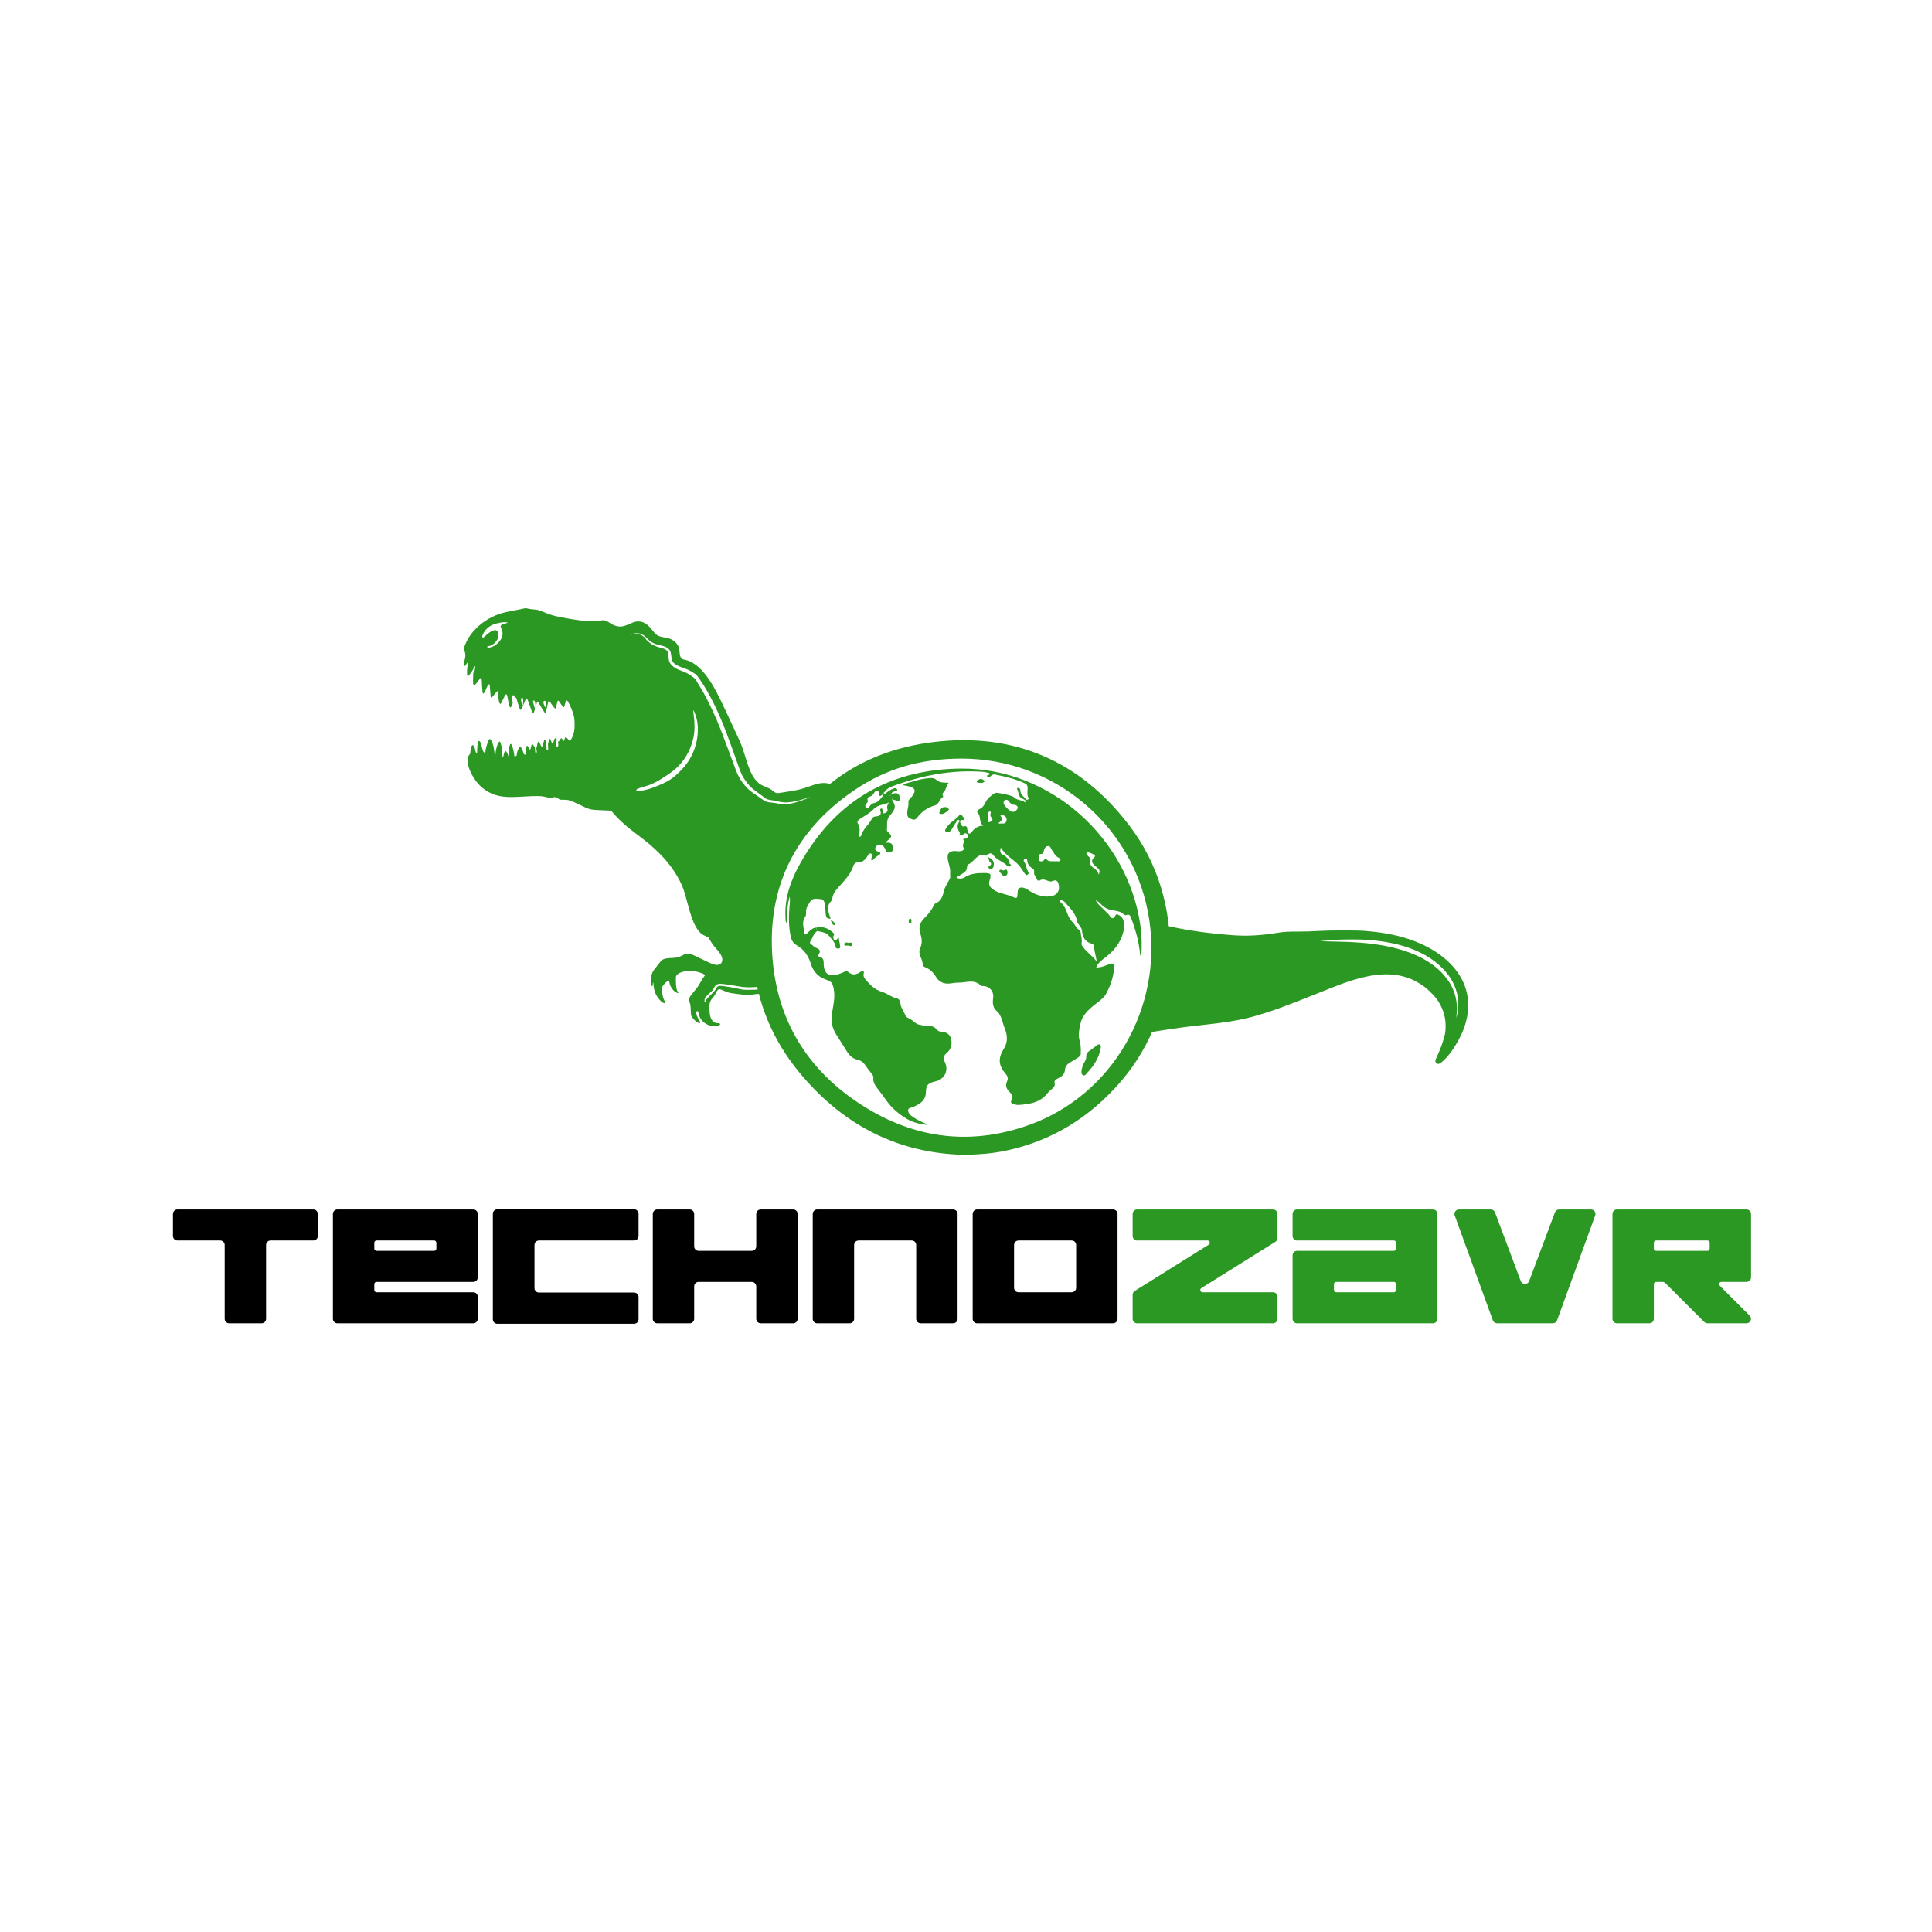 <?xml version="1.0" encoding="UTF-8"?> <svg xmlns="http://www.w3.org/2000/svg" width="1080" height="1080" viewBox="0 0 1080 1080" fill="none"><path d="M539.257 645.565C502.432 644.794 472.562 629.455 448.768 601.821C434.003 584.675 424.609 564.924 421.701 542.31C418.913 520.632 422.069 499.692 431.522 480.14C449.741 442.455 480.009 419.985 521.476 414.848C566.766 409.237 603.972 425.377 631.586 461.845C663.398 503.857 660.954 564.657 626.512 604.614C609.252 624.637 587.947 637.883 561.946 643.309C554.477 644.868 546.908 645.387 539.255 645.565H539.257ZM537.267 424.055C514.896 424.116 495.58 429.419 477.304 441.919C444.183 464.569 428.569 496.532 431.879 536.272C434.925 572.858 453.55 600.872 485.113 619.82C513.968 637.145 544.609 640.111 576.093 628.55C621.878 611.737 649.665 563.773 642.514 514.611C634.932 462.49 589.838 423.913 537.266 424.055H537.267Z" fill="#2C9824"></path><path d="M498.827 446.887C498.762 446.94 498.635 447.033 498.641 447.041C500.885 450.556 500.836 452.106 497.433 455.922C495.183 458.443 496.143 461.337 495.768 464.084C495.74 464.286 495.906 464.574 496.07 464.732C498.908 467.46 498.903 467.576 495.764 470.223C495.592 470.369 495.492 470.6 495.132 471.11C497.539 470.849 499.131 471.201 499.069 474.038C499.046 475.08 499.36 475.784 498.17 476.073C497.082 476.336 495.866 477.067 495.178 475.386C494.894 474.695 494.536 474.016 494.103 473.409C493.424 472.456 492.498 471.942 491.269 472.209C490.148 472.454 489.392 473.296 489.244 474.251C489.06 475.441 490.166 475.852 491.165 476.192C492.856 476.765 492.009 477.522 491.177 478.048C489.824 478.906 488.577 479.863 487.48 481.338C486.849 480.526 486.967 479.838 487.301 479.176C487.629 478.525 488.325 477.951 487.23 477.32C486.155 476.701 485.622 477.454 485.177 478.124C484.635 478.943 484.292 479.8 483.437 480.488C482.335 481.375 481.574 482.331 479.855 482.043C478.739 481.857 477.443 482.735 477.08 483.901C475.385 489.338 471.219 492.999 467.723 497.125C466.592 498.46 465.711 499.774 465.406 501.496C465.275 502.237 465.189 503.161 464.715 503.636C461.641 506.711 463.103 509.94 464.219 513.185C464.266 513.323 464.196 513.5 464.177 513.66C462.225 513.36 461.821 513.047 461.586 511.138C461.38 509.467 461.428 507.766 461.233 506.095C461.041 504.437 460.479 502.625 458.577 502.6C456.564 502.572 454.081 501.698 452.705 504.257C451.682 506.163 450.284 507.908 450.588 510.315C450.678 511.025 450.542 511.956 450.133 512.507C448.025 515.346 449.306 518.316 449.61 521.257C449.748 522.592 450.286 522.663 451.158 521.793C452.626 520.326 453.99 518.698 456.284 518.532C456.452 519.192 456.621 519.852 456.79 520.513C454.659 521.859 454.293 524.369 452.999 526.268C452.355 527.215 453.21 527.651 453.75 528.089C454.596 528.775 455.453 529.538 456.438 529.944C458.214 530.675 458.911 531.663 457.75 533.385C457.106 534.342 457.568 534.836 458.405 535.035C460.373 535.501 460.437 536.916 460.446 538.538C460.473 544.382 463.399 546.377 469.043 544.451C470.078 544.097 471.093 543.668 472.083 543.202C472.842 542.845 473.555 542.751 474.202 543.33C476.422 545.313 478.59 544.948 480.866 543.372C481.968 542.608 483.343 541.833 482.769 544.447C482.569 545.356 482.905 546.346 483.491 547.071C486.037 550.215 488.702 553.122 492.841 554.363C495.773 555.242 498.208 557.396 501.316 558.056C502.393 558.286 503.221 559.394 503.277 560.511C503.411 563.197 505.161 565.166 506.095 567.487C506.481 568.446 507.24 568.896 508.268 569.339C510.337 570.231 511.599 572.485 514.131 572.843C515.445 573.029 516.691 573.523 518.087 573.414C520.282 573.243 522.289 573.808 523.775 575.575C524.293 576.191 524.885 576.607 525.693 576.656C528.299 576.817 530.672 577.611 531.508 580.302C532.485 583.449 531.668 586.591 529.232 588.643C527.11 590.429 527.291 591.745 528.284 593.971C530.398 598.706 527.866 603.369 522.881 604.505C518.612 605.478 517.678 606.531 517.566 610.778C517.47 614.397 515.259 616.406 512.344 617.926C511.821 618.198 511.259 618.395 510.738 618.672C509.659 619.243 507.758 619.179 507.65 620.45C507.503 622.19 509.009 623.491 510.406 624.436C512.572 625.9 514.913 627.083 517.343 628.073C517.712 628.223 518.04 628.474 518.322 628.835C514.377 628.375 510.514 627.557 507.087 625.533C502.699 622.943 498.78 619.756 495.776 615.553C494.058 613.151 492.307 610.769 490.484 608.446C489.095 606.674 487.947 604.873 488.212 602.483C488.311 601.587 487.817 600.905 487.269 600.22C486.06 598.704 484.853 597.176 483.781 595.561C482.696 593.925 481.299 592.831 479.39 592.39C476.664 591.762 474.813 590.085 473.396 587.714C471.494 584.527 469.423 581.441 467.445 578.3C465.062 574.518 464.37 570.622 465.141 566.038C465.865 561.733 466.944 557.34 466.05 552.801C465.322 549.11 464.656 548.632 461.222 547.412C457.364 546.042 454.565 542.956 453.358 539.028C451.946 534.436 449.58 530.792 445.38 528.418C443.475 527.342 442.492 525.687 442.034 523.596C440.793 517.921 440.841 512.203 441.364 506.462C441.518 504.782 441.732 503.104 441.449 501.145C439.933 506.176 439.995 511.108 440.013 516.208C438.878 515.223 439.169 514.06 439.107 513.029C438.44 501.979 442.114 491.923 447.336 482.627C467.062 447.515 497.79 429.808 537.595 429.644C587.088 429.442 630.533 468.35 637.481 517.329C638.293 523.05 638.385 528.817 637.966 535.311C637.079 533.578 637.224 532.386 637.079 531.265C636.29 525.119 634.6 519.21 632.407 513.434C631.934 512.189 631.553 510.748 629.597 511.532C629.229 511.68 628.508 511.459 628.198 511.155C626.569 509.559 624.479 509.234 622.391 508.963C619.593 508.6 617.281 507.422 615.366 505.341C614.55 504.454 613.526 503.759 612.454 503.127C613.892 506.15 616.797 507.855 618.815 510.34C619.071 510.656 619.546 510.811 619.756 511.144C620.895 512.951 621.979 514.663 623.644 511.559C624.021 510.858 624.612 511.115 625.178 511.396C626.793 512.197 627.847 513.419 628.167 515.228C628.783 518.7 627.943 521.904 626.483 525.03C624.539 529.19 621.503 532.366 617.933 535.177C615.995 536.703 613.822 538.124 612.754 540.789C615.355 540.96 617.475 539.932 619.647 539.139C622.465 538.11 623.005 538.467 622.765 541.403C622.346 546.536 620.645 551.278 618.178 555.758C617.223 557.49 615.699 558.663 614.155 559.884C609.882 563.266 605.261 566.51 603.965 572.259C603.249 575.442 602.604 578.746 603.574 582.042C604.254 584.352 604.195 586.714 604.152 589.078C604.133 590.144 603.327 590.712 602.557 591.218C601.149 592.145 599.707 593.027 598.252 593.881C596.561 594.874 595.417 596.128 595.279 598.248C595.123 600.643 593.384 601.885 591.392 602.828C590.214 603.385 589.149 603.941 589.576 605.637C589.838 606.68 589.278 607.589 588.471 608.317C587.469 609.223 586.353 610.05 585.54 611.106C581.4 616.48 575.413 617.233 569.317 617.679C568.348 617.75 567.329 617.363 566.357 617.105C565.402 616.85 564.816 616.192 565.345 615.223C566.462 613.172 565.571 611.605 564.191 610.24C562.428 608.495 561.929 606.667 563.003 604.333C563.628 602.971 563.367 601.695 562.252 600.406C558.28 595.816 557.72 591.807 561.015 586.518C563.598 582.374 563.184 578.583 561.483 574.454C560.689 572.527 560.419 570.412 559.482 568.499C558.957 567.428 558.515 566.292 557.588 565.567C554.96 563.51 554.737 560.816 555.18 557.809C555.696 554.312 553.313 551.452 549.796 551.174C549.298 551.134 548.586 551.303 548.336 551.036C544.607 547.064 539.996 549.421 535.771 549.293C532.637 549.198 529.487 550.742 526.355 549.04C525.13 548.373 524.104 547.62 523.407 546.387C521.907 543.74 519.822 541.722 516.944 540.583C516.493 540.404 515.736 539.98 515.766 539.758C516.243 536.339 512.652 533.535 514.425 529.877C515.658 527.334 515.351 524.572 514.477 521.955C513.356 518.601 514.222 515.736 516.59 513.371C518.702 511.261 520.592 509.052 521.882 506.344C522.129 505.826 522.507 505.184 522.983 504.993C526.216 503.694 526.937 500.961 527.703 497.923C528.304 495.536 529.856 493.389 530.998 491.142C531.444 490.265 531.026 489.213 531.116 488.613C531.652 485.057 529.539 481.957 529.746 478.612C529.879 476.449 531.739 475.665 533.824 475.72C534.831 475.747 535.886 476.037 536.831 475.822C537.892 475.58 539.393 475.415 538.435 473.443C537.838 472.216 539.302 470.809 538.461 469.305C538.169 468.782 539.352 468.958 539.829 468.743C540.621 468.387 541.619 467.714 541.203 466.976C540.818 466.291 539.73 465.119 538.627 466.338C537.923 467.115 536.968 466.169 536.504 467.111C535.998 466.397 536.797 466.106 536.644 465.841C535.354 463.617 534.518 461.422 536.446 459.099C536.513 459.018 536.204 458.433 535.976 458.354C535.752 458.277 535.29 458.461 535.138 458.676C534.36 459.773 533.638 460.912 532.917 462.049C532.556 462.618 532.268 463.232 531.898 463.794C531.115 464.987 529.813 465.711 528.707 464.9C527.743 464.193 528.878 463.086 529.368 462.292C531.13 459.437 534.499 458.229 536.426 455.507C536.779 455.008 537.31 455.313 537.656 455.803C538.133 456.478 538.921 456.979 538.891 457.932C538.861 458.862 538.261 458.339 537.837 458.337C537 458.331 536.555 458.789 536.731 459.616C536.97 460.743 537.836 462.241 538.647 461.991C540.892 461.298 540.514 462.908 540.766 463.94C540.948 464.681 540.94 465.633 541.637 465.925C542.478 466.277 542.979 465.351 543.415 464.794C544.932 462.849 546.816 461.641 549.653 461.541C546.98 459.684 548.594 456.32 546.458 454.282C545.695 453.554 546.926 452.575 547.707 452.19C549.337 451.385 550.234 450.075 550.942 448.488C551.99 446.143 554.045 444.761 556.085 443.39C556.154 443.343 556.224 443.291 556.301 443.259C557.328 442.823 565.903 444.68 566.65 445.545C568.311 447.467 571.061 447.001 572.942 448.436C572.985 448.469 573.377 448.205 573.417 448.035C573.457 447.861 573.319 447.557 573.162 447.443C572.686 447.096 572.197 446.718 571.652 446.522C569.081 445.601 569.536 442.984 568.598 441.155C568.427 440.821 568.606 440.461 569.033 440.441C569.88 440.398 570.368 441.008 570.346 441.686C570.278 443.829 571.857 444.901 573.043 446.263C573.503 446.792 573.764 447.41 574.625 446.892C575.472 446.382 574.822 446 574.646 445.481C574.095 443.851 574.453 442.146 574.448 440.479C574.444 439.1 573.923 438.356 572.678 437.784C567.496 435.396 561.997 434.133 556.453 433.001C555.491 432.805 554.708 432.979 553.94 433.741C553.318 434.359 552.381 434.915 551.636 433.687C552.043 433.144 552.964 433.438 553.301 432.612C553.195 432.488 553.08 432.217 552.91 432.175C551.772 431.903 550.632 431.544 549.474 431.46C531.98 430.18 515.2 433.452 498.882 439.539C497.137 440.19 495.524 441.138 494.441 442.756C493.955 442.982 493.901 443.416 494.18 443.747C494.617 444.265 494.836 443.693 495.102 443.445C496.521 442.409 497.9 441.311 499.61 440.761C500.433 440.497 501.268 440.618 501.51 441.431C501.828 442.497 500.728 442.209 500.206 442.385C499.32 442.685 498.413 442.896 498.234 444.019C498.101 444.809 496.823 444.555 496.818 445.433C497.392 446.148 498.602 445.82 498.822 446.892L498.827 446.887ZM534.583 490.588C536.668 491.609 538.194 491.094 539.543 490.261C542.846 488.218 546.5 488.037 550.195 488.033C553.934 488.029 554.294 488.505 553.204 492.12C552.576 494.206 552.937 495.53 554.847 497.009C558.147 499.567 562.24 499.605 565.798 501.24C568.51 502.486 568.744 502.221 568.814 499.26C568.882 496.396 570.239 495.484 572.904 496.525C573.374 496.709 573.862 496.892 574.27 497.178C577.566 499.492 580.911 501.081 585.226 501.19C590.005 501.311 592.873 498.845 591.743 494.225C591.327 492.528 590.336 491.654 588.616 492.456C587.574 492.94 586.785 492.771 585.771 492.404C584.341 491.886 582.85 491.053 581.24 492.184C580.802 492.491 579.953 492.328 579.711 491.695C579.176 490.289 577.807 489.061 578.07 487.552C578.29 486.289 577.761 485.877 576.966 485.372C575.463 484.417 574.48 483.143 574.27 481.309C574.197 480.669 574.013 479.758 573.115 479.998C572.221 480.236 572.012 481.162 572.558 481.839C573.775 483.35 573.525 485.395 574.6 486.949C575.034 487.577 575.215 488.509 574.412 488.975C573.523 489.491 573.047 488.594 572.62 488.018C571.531 486.547 570.667 484.875 569.422 483.559C566.269 480.223 561.955 478.099 559.488 473.812C558.781 475.605 559.148 477.207 560.483 477.793C562.742 478.782 563.93 480.278 564.312 482.612C564.398 483.134 565.746 483.277 564.792 484.156C564.106 484.789 563.29 484.289 562.97 483.953C560.733 481.615 557.278 480.803 555.408 478.175C554.164 476.426 553.111 477.101 551.887 477.72C551.613 477.858 551.602 478.491 551.018 478.288C546.113 476.584 544.689 481.884 541.269 483.193C540.878 483.343 540.541 484.21 540.555 484.736C540.602 486.562 539.382 487.44 538.122 488.308C537.096 489.015 536.028 489.662 534.58 490.591L534.583 490.588ZM613.113 537.633C612.65 534.742 611.804 531.919 611.493 528.989C611.428 528.385 611.176 527.762 610.536 527.611C606.488 526.661 605.146 523.746 604.794 519.995C604.728 519.29 604.259 518.584 603.855 517.956C603.175 516.897 602.19 516.001 601.982 514.697C601.273 510.227 597.859 507.522 595.239 504.304C594.884 503.868 594.295 503.606 593.783 503.321C593.386 503.099 592.894 503.116 592.673 503.53C592.559 503.742 592.675 504.281 592.87 504.426C596.537 507.145 596.171 512.264 599.455 515.323C600.785 516.562 601.426 518.603 603.1 519.729C603.758 520.171 604.092 520.89 604.154 521.675C604.306 523.586 605.064 525.434 604.619 527.416C604.438 528.223 605.05 528.769 605.52 529.472C607.602 532.587 611.028 534.419 613.111 537.634L613.113 537.633ZM480.168 467.656C480.829 467.861 481.254 467.608 481.357 467.214C482.325 463.471 485.565 461.188 487.259 457.929C487.779 456.932 488.355 456.466 489.535 456.385C491.342 456.259 492.978 455.715 492.132 453.251C491.957 452.743 491.937 452.156 492.545 451.993C493.271 451.798 493.3 452.389 493.309 452.919C493.321 453.739 493.143 454.864 494.462 454.598C495.502 454.387 496.434 453.436 496.11 452.404C495.644 450.921 496.089 449.858 496.888 448.608C494.019 450.051 490.649 449.729 488.175 452.477C486.185 454.687 483.248 456.043 480.736 457.784C479.879 458.38 478.843 459.204 479.515 460.224C481.116 462.647 480.458 465.184 480.169 467.657L480.168 467.656ZM589.158 481.471C589.715 481.471 590.144 481.521 590.556 481.459C591.329 481.343 592.472 481.886 592.751 480.836C592.96 480.05 591.982 479.646 591.346 479.248C589.699 478.218 588.935 476.488 587.897 474.967C587.321 474.122 587.098 472.709 585.626 473.001C584.309 473.263 583.822 474.385 583.5 475.565C583.247 476.496 583.279 477.454 581.72 477.415C580.514 477.385 580.877 478.848 580.644 479.672C580.456 480.336 580.507 481.115 581.29 481.378C582.114 481.656 583.001 481.563 583.595 480.824C584.029 480.283 584.379 479.533 585.077 480.409C586.238 481.87 587.84 481.32 589.156 481.471H589.158ZM491.763 444.964C491.676 444.694 491.562 444.391 491.481 444.079C491.302 443.384 491.542 442.451 490.578 442.188C489.581 441.915 488.965 442.576 488.584 443.345C488.1 444.319 487.397 444.903 486.371 445.23C485.423 445.531 484.653 446.127 485.031 447.267C485.332 448.172 484.867 448.622 484.341 449.204C483.766 449.843 483.306 450.702 484.252 451.374C485.03 451.928 485.739 451.446 486.138 450.74C486.729 449.692 487.703 449.108 488.734 448.89C491.202 448.367 492.329 446.391 493.714 444.671C493.809 444.554 493.672 444.248 493.64 444.015C492.91 444.204 492.635 445.037 491.765 444.963L491.763 444.964ZM568.945 451.306C568.715 450.524 567.964 449.954 567.172 449.925C565.65 449.868 564.73 449.111 563.95 447.945C563.337 447.031 562.395 446.799 561.57 447.479C560.76 448.147 560.898 449.218 561.427 449.99C562.474 451.518 563.858 452.775 565.464 453.694C566.653 454.375 569.002 452.789 568.947 451.306H568.945ZM614.264 488.94C614.913 486.37 614.945 486.331 612.105 483.938C610.524 482.607 609.703 481.096 611.419 479.528C612.759 478.304 612.023 477.948 611.015 477.466C610.262 477.105 609.474 476.81 608.686 476.525C608.291 476.382 607.823 476.301 607.503 476.65C607.05 477.144 607.447 477.577 607.73 477.97C608.4 478.902 609.854 479.605 609.53 480.841C608.87 483.358 610.277 484.547 612.01 485.737C612.984 486.405 613.709 487.325 614.264 488.939V488.94ZM558.069 460.1C559.077 460.716 559.646 460.217 560.195 460.316C561.968 460.633 562.653 459.503 562.699 458.135C562.746 456.749 561.535 455.969 560.405 455.407C559.829 455.121 558.934 455.534 559.398 456.177C560.732 458.027 559.775 459.08 558.069 460.101V460.1ZM552.373 459.64C554.689 459.283 555.546 458.548 554.031 456.741C553.587 456.21 553.48 455.545 553.696 454.848C553.834 454.401 554.163 453.791 553.388 453.673C552.627 453.558 552.415 454.243 552.348 454.813C552.163 456.386 552.91 457.92 552.373 459.64Z" fill="#2C9824"></path><path d="M530.327 437.586C528.754 439.286 529.006 441.567 527.381 442.972C526.967 443.33 526.682 443.911 527.019 444.57C527.16 444.846 527.284 445.43 527.198 445.478C525.163 446.593 524.952 449.588 522.654 450.225C518.477 451.383 515.209 453.739 512.655 457.123C511.467 458.698 510.234 458.221 508.874 457.602C507.544 456.995 507.179 456.283 507.145 454.565C507.101 452.351 508.186 450.339 507.777 448.075C507.635 447.293 509.016 446.215 509.739 445.303C512.329 442.036 511.653 440.226 507.546 439.464C506.726 439.312 505.907 439.14 504.654 438.892C506.75 437.539 508.831 437.383 510.724 436.744C513.371 435.851 516.107 435.33 518.879 435.034C520.601 434.85 522.148 434.707 523.746 436.178C525.323 437.628 527.804 437.43 530.327 437.589V437.586Z" fill="#2C9824"></path><path d="M604.542 598.733C604.771 596.751 605.425 595.109 606.314 593.568C606.83 592.672 607.267 591.768 607.214 590.722C607.137 589.212 607.799 588.208 609.053 587.393C610.463 586.477 611.759 585.387 613.103 584.371C613.578 584.013 614.074 583.601 614.699 583.883C615.46 584.228 615.445 584.988 615.342 585.644C614.906 588.418 613.946 591.024 612.534 593.44C611.169 595.774 609.503 597.905 607.617 599.84C607.027 600.445 606.537 601.592 605.393 601.022C604.401 600.528 604.595 599.456 604.54 598.732L604.542 598.733Z" fill="#2C9824"></path><path d="M456.789 520.515C456.621 519.855 456.452 519.194 456.282 518.534C460.387 517.632 463.639 519.165 466.402 522.084L466.41 522.098C466.2 522.587 465.99 523.077 465.779 523.566C465.123 523.576 464.466 523.585 463.81 523.595C463.664 523.424 463.518 523.253 463.373 523.082C463.046 522.736 462.719 522.391 462.392 522.043C460.624 521.167 458.736 520.731 456.788 520.515H456.789Z" fill="#2C9824"></path><path d="M463.811 523.595C464.467 523.585 465.124 523.576 465.781 523.566C465.96 524.271 465.726 525.219 466.567 525.568C467.784 526.074 467.82 524.442 468.851 524.194C469.133 525.843 469.422 527.477 469.69 529.115C469.815 529.871 469.359 530.226 468.699 530.245C468.03 530.265 467.227 530.219 467.145 529.334C466.918 526.888 465.091 525.408 463.811 523.596V523.595Z" fill="#2C9824"></path><path d="M498.827 446.887C498.607 445.815 497.398 446.143 496.823 445.427C496.83 444.55 498.106 444.804 498.239 444.014C500.972 442.85 502.491 443.311 502.895 445.43C503.302 447.567 502.785 448.032 500.73 447.4C500.103 447.207 499.462 447.056 498.827 446.887Z" fill="#2C9824"></path><path d="M528.226 451.192C529.201 451.046 529.954 451.687 530.43 452.354C530.786 452.851 527.342 455.302 526.416 455.017C526.021 454.895 524.74 455.218 525.181 454.012C525.695 452.603 526.198 451.087 528.226 451.193V451.192Z" fill="#2C9824"></path><path d="M474.173 527.068C475.214 526.963 476.35 526.577 476.406 527.967C476.433 528.641 475.538 529.135 474.884 528.765C473.886 528.203 472.114 529.233 471.905 527.891C471.767 527.003 473.246 526.651 474.174 527.067L474.173 527.068Z" fill="#2C9824"></path><path d="M550.527 436.589C549.995 437.431 549.283 437.629 548.659 437.619C547.79 437.604 546.838 437.781 546.062 437.231C545.954 437.154 546.035 436.526 546.215 436.375C547.079 435.656 548.063 435.174 549.207 435.672C549.654 435.867 550.026 436.235 550.527 436.589Z" fill="#2C9824"></path><path d="M464.475 514.42C464.837 514.483 464.945 514.468 464.995 514.515C465.755 515.206 466.772 515.705 466.858 516.901C466.865 516.986 466.419 517.233 466.266 517.178C465.107 516.761 464.894 515.684 464.473 514.42H464.475Z" fill="#2C9824"></path><path d="M508.736 516.27C508.02 515.98 507.895 515.422 507.98 514.818C508.058 514.26 508.169 513.456 508.861 513.562C509.722 513.694 509.482 514.586 509.482 515.213C509.482 515.728 509.287 516.165 508.734 516.272L508.736 516.27Z" fill="#2C9824"></path><path d="M462.394 522.043C462.721 522.389 463.047 522.736 463.374 523.082C462.633 523.126 462.741 522.37 462.394 522.043Z" fill="#2C9824"></path><path d="M466.411 522.098L466.404 522.084L466.492 522.197L466.411 522.098Z" fill="#2C9824"></path><path d="M552.368 479.083C554.225 480.133 556.033 481.086 555.47 483.866C555.275 484.831 555.221 485.39 554.262 485.557C553.693 485.656 552.98 485.785 552.667 485.203C552.195 484.324 553.159 484.136 553.599 483.729C554.248 483.131 554.181 482.552 553.558 482.047C552.638 481.301 552.851 480.078 552.368 479.082V479.083Z" fill="#2C9824"></path><path d="M560.475 486.508C561.261 487.034 562.611 485.029 563.114 486.961C563.346 487.852 563.236 488.912 562.35 489.477C561.364 490.106 560.534 489.506 559.981 488.711C559.52 488.047 558.449 487.568 558.682 486.713C558.908 485.885 559.782 486.248 560.475 486.508Z" fill="#2C9824"></path><path fill-rule="evenodd" clip-rule="evenodd" d="M292.942 340.127C292.715 340.196 291.543 340.441 290.336 340.671C283.904 341.898 282.3 342.233 280.834 342.657C275.344 344.245 270.462 347.076 266.423 351.014C263.819 353.553 262.228 355.717 260.773 358.7C259.362 361.593 259.205 362.527 259.819 364.392C260.285 365.806 260.255 367.004 259.702 369.055C259.469 369.922 259.237 370.981 259.188 371.407C259.108 372.1 259.129 372.197 259.384 372.334C259.728 372.518 259.933 372.327 260.89 370.925C261.304 370.319 261.549 370.063 261.578 370.208C261.603 370.331 261.493 371.341 261.333 372.452C261.132 373.849 261.055 374.981 261.082 376.118L261.122 377.764L261.482 377.806C261.772 377.84 261.963 377.706 262.459 377.12C263.334 376.089 264.277 374.64 264.827 373.48C265.13 372.842 265.381 372.484 265.524 372.484C265.699 372.484 265.729 372.567 265.661 372.861C265.613 373.068 265.507 373.639 265.425 374.13C265.344 374.62 265.251 375.16 265.22 375.33C265.185 375.521 265.064 375.638 264.903 375.638C264.678 375.638 264.629 375.793 264.529 376.838C264.465 377.498 264.416 378.995 264.419 380.164C264.424 382.326 264.558 383.006 265.008 383.153C265.254 383.233 266.476 381.896 267.595 380.322C268.097 379.617 268.59 379.009 268.691 378.97C269.101 378.812 269.283 379.212 269.283 380.271C269.283 381.766 269.69 386.994 269.837 387.38C270.144 388.187 270.842 387.398 271.676 385.299C272.411 383.449 273.035 382.464 273.436 382.521C273.785 382.571 273.803 382.693 274.078 386.902C274.166 388.232 274.271 389.45 274.313 389.611C274.448 390.125 274.935 389.968 275.483 389.234C276.213 388.257 278.117 386.161 278.156 386.292C278.174 386.354 278.281 387.331 278.393 388.462C278.724 391.811 279.158 393.468 279.704 393.468C279.939 393.468 280.185 393.062 281.075 391.204C282.351 388.538 282.64 388.088 283.042 388.146C283.409 388.199 283.562 388.718 284.016 391.45C284.416 393.855 284.676 394.818 285.048 395.272C285.299 395.579 285.324 395.583 285.555 395.355C285.688 395.224 286.026 394.545 286.304 393.847C286.744 392.747 286.781 392.57 286.585 392.527C286.205 392.443 286.157 392.225 286.155 390.581C286.152 388.831 286.218 388.668 286.93 388.668C287.471 388.668 287.66 388.955 287.665 389.79C287.669 390.259 287.699 390.332 287.809 390.142C288.006 389.804 288.465 389.843 288.621 390.211C288.693 390.381 288.966 391.291 289.229 392.234C289.816 394.343 290.483 396.318 290.692 396.571C291.099 397.061 291.317 396.791 292.287 394.6C292.813 393.412 293.418 391.989 293.631 391.439C293.978 390.542 294.054 390.442 294.354 390.478C294.752 390.527 294.96 391.008 296.566 395.594C297.535 398.359 297.652 398.615 297.961 398.652C298.272 398.689 298.329 398.601 298.678 397.529C299.053 396.377 299.054 396.355 298.839 395.499C298.719 395.023 298.465 394.159 298.275 393.577C298.085 392.996 297.949 392.317 297.973 392.069C298.009 391.69 298.072 391.617 298.359 391.617C298.895 391.617 299.218 392.43 299.311 394.013L299.388 395.32L299.718 394.085C299.9 393.407 300.105 392.739 300.173 392.603C300.347 392.258 300.856 392.361 301.061 392.783C301.517 393.718 304.368 398.334 304.568 398.46C304.731 398.563 304.842 398.561 304.949 398.455C305.126 398.277 305.907 395.163 306.245 393.287C306.487 391.945 306.685 391.641 307.096 391.982C307.205 392.073 307.921 393.03 308.687 394.11C310.075 396.067 310.411 396.358 310.679 395.834C310.79 395.617 311.095 394.39 311.534 392.398C311.681 391.731 311.724 391.673 312.046 391.712C312.332 391.746 312.614 392.092 313.538 393.537C314.687 395.334 315.107 395.714 315.332 395.158C315.387 395.021 315.649 394.168 315.914 393.263C316.338 391.812 316.433 391.611 316.715 391.571C317.144 391.511 317.247 391.662 318.53 394.221C319.724 396.604 320.525 398.887 320.938 401.08C321.297 402.992 321.3 407.172 320.944 408.802C320.501 410.827 319.755 412.699 318.979 413.733C318.584 414.258 318.462 414.28 318.142 413.879C317.336 412.866 316.533 412.121 316.245 412.121C315.978 412.121 315.894 412.244 315.701 412.91C315.397 413.966 315.318 414.103 314.988 414.152C314.759 414.186 314.654 414.057 314.435 413.466C313.995 412.284 313.532 412.461 312.59 414.174C312.398 414.524 312.293 414.591 312.055 414.515C311.806 414.436 311.775 414.462 311.861 414.677C312.043 415.132 312.173 416.394 312.083 416.835C312.014 417.176 311.918 417.274 311.616 417.309C311.009 417.379 310.84 417.131 310.84 416.171C310.84 415.701 310.772 415.12 310.688 414.879C310.558 414.508 310.574 414.397 310.787 414.162C310.944 413.988 311.154 413.906 311.347 413.943C311.652 414.001 311.653 413.997 311.419 413.596C311.145 413.125 310.614 412.67 310.337 412.67C310.089 412.67 309.669 413.655 309.457 414.73C309.181 416.136 308.658 416.035 308.166 414.481C307.553 412.548 307.222 412.588 306.618 414.669C306.285 415.819 306.237 416.169 306.326 416.792C306.578 418.575 306.431 419.528 305.901 419.528C305.563 419.528 305.513 419.296 305.442 417.402C305.381 415.775 305.088 413.995 304.84 413.747C304.615 413.522 304.274 413.705 304.107 414.141C304.027 414.35 303.796 415.139 303.593 415.893C303.274 417.079 303.182 417.271 302.914 417.309C302.659 417.345 302.555 417.237 302.323 416.692C301.56 414.903 301.379 414.59 301.109 414.59C300.739 414.59 300.629 414.842 300.276 416.51C300.108 417.302 299.914 418.023 299.843 418.111C299.763 418.212 299.794 418.652 299.928 419.302C300.045 419.868 300.104 420.429 300.058 420.547C299.963 420.795 299.382 420.837 299.239 420.606C299.186 420.521 299.124 419.876 299.1 419.173C299.063 418.071 299.007 417.814 298.691 417.305C298.185 416.49 297.806 416.099 297.521 416.099C297.193 416.099 297.155 416.183 296.856 417.551C296.713 418.205 296.528 418.808 296.445 418.891C296.187 419.149 295.864 418.812 295.466 417.872C295.212 417.274 295.007 416.977 294.828 416.949C294.472 416.894 294.319 417.112 294.015 418.11C293.794 418.834 293.776 419.115 293.89 420.079C293.999 421 293.987 421.269 293.82 421.566C293.584 421.986 293.466 422.008 293.044 421.709C292.83 421.557 292.655 421.174 292.47 420.451C292.066 418.874 291.247 417.47 290.729 417.47C290.198 417.47 289.09 419.873 288.943 421.343C288.829 422.489 288.733 422.643 288.086 422.704L287.544 422.756L287.454 421.931C287.317 420.682 286.771 418.357 286.329 417.138C285.682 415.359 285.275 415.393 284.759 417.267C284.504 418.194 284.457 418.734 284.448 420.796C284.443 422.135 284.402 423.231 284.357 423.231C284.313 423.231 284.203 422.907 284.115 422.511C283.811 421.158 283.005 419.802 282.505 419.802C282.212 419.802 281.763 420.893 281.504 422.236C281.337 423.099 281.234 423.364 281.078 423.335C280.91 423.303 280.855 422.894 280.78 421.103C280.685 418.847 280.483 417.513 279.985 415.838C279.506 414.23 279.125 414.118 278.481 415.396C277.693 416.961 276.966 419.974 276.964 421.688C276.964 422.101 276.906 422.271 276.767 422.271C276.63 422.271 276.546 422.034 276.487 421.482C276.095 417.844 275.743 416.246 274.991 414.685C274.453 413.572 274.024 413.046 273.702 413.108C273.045 413.235 271.34 418.409 271.34 420.275C271.34 420.708 271.328 420.717 270.847 420.638C270.399 420.564 270.324 420.482 270.007 419.733C269.816 419.281 269.513 418.262 269.335 417.47C268.805 415.125 268.28 414.087 267.681 414.203C267.173 414.301 266.791 416.319 266.763 419.046C266.747 420.664 266.722 420.831 266.491 420.876C266.108 420.95 265.993 420.757 265.766 419.661C265.232 417.081 264.299 415.817 263.734 416.909C263.362 417.629 262.964 419.348 262.949 420.303C262.935 421.156 262.892 421.291 262.481 421.772C261.684 422.707 261.422 423.429 261.358 424.877C261.263 427.002 262.052 429.699 263.684 432.832C266.65 438.525 271.129 442.492 276.615 444.284C280.352 445.505 284.229 445.799 291.09 445.383C300.381 444.819 302.441 444.847 305.261 445.578C307.112 446.058 307.577 446.084 308.877 445.78C310.218 445.466 310.977 445.586 311.85 446.251C312.968 447.101 313.009 447.112 314.992 447.069C317.095 447.024 318.268 447.262 320.256 448.139C320.494 448.244 320.721 448.33 320.762 448.33C320.803 448.33 322.213 449.001 323.896 449.821C329.433 452.519 330.066 452.696 334.774 452.858C340.305 453.049 341.537 453.142 341.808 453.392C341.938 453.512 342.487 454.135 343.027 454.776C344.577 456.617 347.289 459.311 349.449 461.157C349.977 461.608 350.44 462.009 350.478 462.048C350.783 462.363 353.276 464.319 355.896 466.297C362.459 471.254 365.236 473.626 369.121 477.594C371.362 479.882 371.018 479.509 372.464 481.22C375.565 484.887 378.211 488.829 380.076 492.562C381.886 496.184 382.388 497.664 384.499 505.592C386.436 512.864 387.799 516.411 389.82 519.441C391.137 521.415 392.577 522.565 394.978 523.56L396.082 524.018L396.562 524.961C397.325 526.459 398.769 528.51 400.209 530.142C401.958 532.125 402.673 533.096 403.224 534.236C403.986 535.815 403.977 537.146 403.194 538.35C402.427 539.527 400.575 539.718 398.188 538.866C397.536 538.633 394.919 537.424 392.374 536.178C386.609 533.357 386.18 533.192 384.561 533.175C383.337 533.162 383.314 533.168 381.818 533.897C378.804 535.366 378.812 535.364 374.823 535.552C371.138 535.726 370.219 536.15 368.47 538.483C367.95 539.176 367.138 540.206 366.664 540.771C364.875 542.909 364.314 544.039 364.055 546.029C363.906 547.178 363.892 549.788 364.031 550.578C364.114 551.045 364.184 551.134 364.504 551.17C364.867 551.212 364.879 551.192 364.881 550.553C364.883 549.817 364.996 549.275 365.149 549.275C365.204 549.275 365.286 549.877 365.332 550.613C365.494 553.242 366.134 555.249 367.419 557.159C368.833 559.263 370.252 560.591 371.258 560.755C371.962 560.869 372 560.554 371.427 559.378C370.727 557.944 370.367 556.664 370.225 555.105C370.032 552.983 370.064 552.023 370.349 551.396C370.844 550.306 373.366 547.938 373.838 548.119C373.974 548.171 374.086 548.442 374.137 548.842C374.37 550.657 375.191 552.331 376.486 553.633C377.366 554.519 378.689 555.271 379.093 555.116C379.278 555.046 379.266 554.975 379.01 554.59C378.171 553.329 377.949 552.255 377.839 548.91C377.755 546.341 377.768 546.101 378.019 545.533C378.861 543.629 383.425 542.315 387.463 542.814C389.871 543.111 392.94 544.086 393.798 544.825L394.162 545.139L393.849 545.527C393.029 546.545 392.586 547.225 391.781 548.703C390.459 551.128 390.111 551.617 386.997 555.419C385.003 557.854 384.847 558.447 385.61 560.692C386.016 561.885 386.048 562.124 386.136 564.637C386.226 567.215 386.243 567.341 386.627 568.134C387.165 569.247 389.24 571.351 390.132 571.689C391.56 572.231 391.815 571.735 390.863 570.264C389.166 567.641 388.689 565.371 389.801 565.211C390.164 565.159 390.347 565.47 390.532 566.45C391.316 570.612 394.711 573.443 399.168 573.652C400.849 573.731 401.594 573.573 402.225 573.004C402.588 572.677 402.639 572.564 402.515 572.363C402.327 572.056 401.913 571.938 400.951 571.917C400.007 571.896 399.207 571.539 398.522 570.834C397.244 569.517 396.701 567.71 396.597 564.431C396.479 560.711 396.785 559.619 398.47 557.733C399.164 556.956 399.617 556.272 400.105 555.262C400.936 553.543 401.425 552.979 402.082 552.979C402.686 552.979 403.703 553.336 405.34 554.125C406.685 554.772 408.341 555.187 410.346 555.377C410.874 555.427 412.355 555.625 413.637 555.818C416.578 556.26 419.18 556.308 420.769 555.95C421.373 555.814 422.627 555.667 423.557 555.623C425.189 555.545 425.245 555.532 425.17 555.255C425.128 555.097 424.988 554.485 424.86 553.895C424.649 552.923 424.601 552.83 424.344 552.904C423.208 553.232 422.228 553.307 419.055 553.31C415.779 553.313 415.453 553.29 413.912 552.952C409.795 552.049 408.035 551.728 404.6 551.253C402.781 551.001 402.1 551.035 401.294 551.417C400.833 551.635 400.646 551.864 400.129 552.842C399.632 553.781 399.261 554.247 398.218 555.242C395.158 558.161 394.8 558.595 394.369 559.901C394.086 560.758 393.819 560.434 393.819 559.235C393.819 557.873 394.337 557.19 397.498 554.379C398.289 553.675 398.578 553.298 399.058 552.337C399.956 550.542 400.841 549.955 402.638 549.964C403.948 549.97 407.629 550.45 411.031 551.058C415.151 551.795 416.176 551.904 418.986 551.901C421.421 551.9 423.98 551.666 424.222 551.423C424.257 551.388 424.131 550.536 423.943 549.529C422.563 542.135 421.933 535.31 421.938 527.84C421.95 511.811 425.085 496.625 431.397 482.014C438.357 465.9 449.04 451.471 462.56 439.924C464.025 438.672 464.168 438.512 463.952 438.354C463.277 437.86 460.967 437.574 459.241 437.769C457.392 437.979 456.024 438.337 452.926 439.422C447.388 441.363 447.189 441.411 439.639 442.668C437.559 443.015 435.495 443.325 435.053 443.358C433.979 443.438 433.232 443.139 432.192 442.211C431.207 441.332 430.363 440.833 428.793 440.2C425.451 438.853 424.534 438.304 423.094 436.79C420.546 434.112 418.992 430.778 416.514 422.682C414.826 417.166 414.309 415.833 411.839 410.633C411.433 409.776 411.1 409.056 411.1 409.032C411.1 409.008 410.785 408.32 410.4 407.503C410.014 406.686 408.94 404.382 408.013 402.383C407.085 400.384 405.93 397.916 405.446 396.897C404.962 395.879 404.263 394.398 403.893 393.605C399.451 384.11 395.657 378.031 391.693 374.059C388.724 371.084 385.272 369.11 382.356 368.718C381.54 368.608 380.844 368.065 380.414 367.203C380.089 366.551 380.017 366.177 379.831 364.171C379.69 362.644 379.379 361.467 378.924 360.736C378.007 359.264 377.13 358.433 375.572 357.562C374.462 356.941 373.411 356.632 371.077 356.244C367.719 355.686 366.875 355.149 364.466 352.046C361.989 348.855 359.593 347.384 356.87 347.384C355.476 347.384 354.498 347.631 352.741 348.428C349.125 350.068 347.578 350.441 345.568 350.156C344.077 349.945 342.51 349.319 341.202 348.411C340.608 347.999 339.693 347.446 339.167 347.181C337.996 346.59 337.17 346.553 335.166 347.001C331.631 347.79 323.614 347.031 312.989 344.901C309.102 344.122 307.846 343.751 304.817 342.488C301.304 341.024 300.56 340.813 298.328 340.651C297.251 340.573 295.894 340.389 295.311 340.244C294.172 339.958 293.591 339.929 292.942 340.127ZM279.525 348.073C277.993 348.358 276.583 348.764 275.386 349.264C273.235 350.163 271.22 352.045 270.176 354.131C269.549 355.384 269.423 355.974 269.722 356.272C270.022 356.573 270.264 356.445 271.372 355.403C274.125 352.812 276.51 351.724 277.708 352.509C278.619 353.106 278.907 355.264 278.292 356.886C277.492 358.998 275.146 360.954 273.129 361.193C272.336 361.287 272.09 361.565 272.518 361.883C273.072 362.296 275.008 361.789 276.635 360.806C277.65 360.191 279.166 358.702 279.845 357.652C281.174 355.595 281.295 353.229 280.179 351.13C279.772 350.365 279.758 349.999 280.115 349.545C280.437 349.136 280.977 348.911 282.693 348.47C283.959 348.144 283.963 348.142 283.516 347.98C282.862 347.743 281.073 347.784 279.525 348.073ZM354.455 354.126C353.617 354.36 352.389 354.828 352.451 354.89C352.484 354.922 352.968 354.821 353.526 354.664C356.261 353.897 359.215 354.77 360.651 356.771C361.676 358.199 363.612 359.832 365.291 360.685C366.344 361.221 368.225 361.866 369.495 362.129C370.609 362.359 371.979 362.966 372.542 363.478C372.721 363.641 373.024 364.02 373.215 364.321C373.527 364.809 373.576 365.072 373.674 366.77C373.734 367.817 373.876 368.991 373.989 369.381C374.535 371.259 376.519 373.161 379.101 374.282C379.464 374.439 380.565 374.863 381.547 375.225C384.934 376.47 388.308 378.775 389.224 380.47C389.375 380.749 390.156 382.044 390.96 383.348C391.764 384.652 392.557 385.966 392.722 386.268C392.887 386.569 393.196 387.125 393.409 387.502C394.448 389.343 394.902 390.215 396.406 393.263C397.299 395.073 398.129 396.774 398.25 397.042C398.37 397.31 398.66 397.954 398.893 398.474C399.127 398.995 399.403 399.608 399.507 399.839C400.324 401.649 400.654 402.426 401.837 405.332C401.96 405.634 402.117 406.004 402.187 406.155C402.257 406.306 402.442 406.769 402.597 407.184C402.752 407.599 402.937 408.061 403.01 408.212C403.209 408.627 404.147 411.111 406.872 418.43C408.233 422.089 409.52 425.545 409.732 426.111C410.181 427.314 411.204 430.082 411.454 430.774C412.515 433.705 414.224 436.611 416.292 439.003C418.315 441.343 419.133 442.042 422.551 444.353C423.276 444.843 424.692 445.835 425.697 446.556C427.871 448.118 428.656 448.424 430.987 448.622C432.691 448.766 433.504 448.889 435.102 449.245C436.383 449.529 440.061 449.567 441.548 449.31C444.128 448.865 447.099 447.952 450.983 446.412C452.831 445.679 453.36 445.349 451.886 445.849C445.495 448.015 441.095 448.833 437.71 448.484C436.806 448.391 435.532 448.16 434.879 447.971C434.227 447.781 432.976 447.539 432.1 447.432C429.362 447.098 428.405 446.772 427.18 445.758C426.823 445.462 425.82 444.696 424.953 444.056C424.085 443.416 422.696 442.392 421.867 441.779C419.692 440.174 418.283 438.658 416.278 435.766C414.896 433.774 414.197 432.256 412.683 427.963C411.885 425.7 410.991 423.169 410.696 422.339C410.401 421.509 409.818 419.863 409.399 418.68C407.776 414.091 404.343 405.07 403.484 403.138C403.383 402.911 403.043 402.109 402.727 401.355C402.216 400.133 401.72 399.02 400.388 396.112C398.673 392.367 395.633 386.71 393.448 383.198C392.32 381.385 390.101 378.159 389.653 377.681C388.321 376.259 385.057 374.378 382.435 373.519C379.172 372.451 377.473 371.562 376.484 370.408C375.633 369.412 375.441 368.847 375.241 366.742C375.03 364.52 374.736 363.711 373.8 362.781C372.992 361.978 371.327 361.169 370.07 360.969C367.761 360.603 365.278 359.686 363.645 358.594C363.305 358.367 362.379 357.525 361.587 356.722C359.526 354.632 358.099 353.95 355.854 353.98C355.349 353.987 354.719 354.053 354.455 354.126ZM291.427 390.271C291.151 390.547 291.219 391.57 291.617 393.125C291.814 393.899 291.914 394.085 292.128 394.085C292.374 394.085 292.396 393.962 292.432 392.388C292.463 391.035 292.427 390.624 292.257 390.365C292.006 389.981 291.746 389.952 291.427 390.271ZM304.043 391.88C303.607 392.199 303.713 393.198 304.318 394.471C304.69 395.252 304.89 395.53 305.057 395.498C305.239 395.463 305.294 395.26 305.329 394.496C305.39 393.136 305.253 392.394 304.869 392.011C304.49 391.632 304.402 391.618 304.043 391.88ZM387.516 397.291C387.513 397.545 387.599 398.379 387.709 399.143C388.413 404.058 388.41 408.634 387.7 411.984C386.35 418.362 383.519 423.857 379.455 427.988C377.427 430.049 376.017 431.198 372.971 433.271C367.777 436.805 364.454 438.507 360.696 439.556C356.725 440.665 355.782 441.06 355.715 441.639C355.659 442.129 356.031 442.223 357.515 442.094C360.718 441.815 363.599 440.982 368.445 438.936C373.866 436.647 376.295 435.031 380.176 431.132C384.156 427.133 386.695 423.115 388.378 418.156C390.242 412.663 390.625 406.611 389.414 401.766C389.071 400.395 388.415 398.571 387.909 397.583C387.526 396.834 387.523 396.832 387.516 397.291ZM652.539 518.793C653.167 527.478 652.927 535.578 651.8 543.759C650.315 554.537 647.198 565.424 642.838 575.06C642.135 576.614 641.983 577.059 642.145 577.094C642.258 577.119 643.352 576.978 644.575 576.78C645.799 576.582 647.54 576.3 648.445 576.153C655.771 574.968 664.082 573.846 670.733 573.146C685.261 571.617 693.604 570.22 701.456 568.005C710.205 565.536 717.522 562.898 734.77 555.995C749.119 550.253 751.682 549.289 756.514 547.818C768.735 544.098 778.133 543.673 786.533 546.459C790.183 547.67 793.83 549.663 797.017 552.188C798.934 553.706 802.377 557.285 803.452 558.876C805.725 562.24 806.993 565.307 807.788 569.369C808.216 571.558 808.217 575.719 807.79 577.872C807.486 579.404 806.534 582.566 805.663 584.94C805.153 586.329 803.283 590.731 802.731 591.839C802.066 593.175 802.405 594.37 803.54 594.684C804.216 594.87 804.929 594.553 806.184 593.507C809.525 590.724 813.187 585.697 816.103 579.891C817.445 577.221 817.861 576.258 818.581 574.169C821.939 564.43 821.367 555.108 816.909 546.902C810.495 535.096 796.238 526.138 777.919 522.404C773.192 521.44 769.131 520.892 762.901 520.375C758.265 519.991 742.816 520.031 736.224 520.445C732.657 520.67 730.032 520.747 726.006 520.748C719.985 520.749 717.727 520.872 714.691 521.364C704.562 523.006 697.103 523.399 688.494 522.741C675.827 521.774 664.49 520.197 654.478 518.009C653.431 517.78 652.547 517.593 652.514 517.593C652.48 517.593 652.491 518.133 652.539 518.793ZM748.225 525.29C745.851 525.401 739.808 525.882 738.35 526.076C737.899 526.136 739.974 526.215 743.503 526.272C757.471 526.497 765.253 527.115 774.079 528.699C775.935 529.032 779.023 529.748 781.279 530.367C794.725 534.06 804.243 540.135 809.883 548.623C812.303 552.264 813.751 556.223 814.262 560.592C814.526 562.841 814.526 564.51 814.264 566.751C814.15 567.724 814.082 568.546 814.113 568.577C814.204 568.668 814.439 567.824 814.771 566.214C815.046 564.88 815.081 564.317 815.077 561.345C815.072 558.38 815.034 557.808 814.756 556.481C813.884 552.324 812.155 548.432 809.758 545.229C800.767 533.217 784.648 526.431 762.379 525.28C759.219 525.117 751.808 525.122 748.225 525.29ZM813.922 568.897C813.922 568.976 813.984 569.004 814.059 568.957C814.135 568.91 814.196 568.845 814.196 568.812C814.196 568.779 814.135 568.751 814.059 568.751C813.984 568.751 813.922 568.817 813.922 568.897Z" fill="#2C9824"></path><path d="M955.713 694.711C955.713 694.018 955.152 693.457 954.459 693.457H925.773C925.081 693.457 924.519 694.018 924.519 694.711V697.987C924.519 698.679 925.081 699.241 925.773 699.241H954.459C955.152 699.241 955.713 698.679 955.713 697.987V694.711ZM931.038 717.328C930.567 716.857 929.93 716.593 929.265 716.593H925.773C925.081 716.593 924.519 717.154 924.519 717.847V737.222C924.519 738.607 923.396 739.729 922.011 739.729H903.891C902.506 739.729 901.383 738.607 901.383 737.222V678.612C901.383 677.227 902.506 676.104 903.891 676.104H976.342C977.726 676.104 978.849 677.227 978.849 678.612V714.085C978.849 715.47 977.726 716.593 976.342 716.593H962.251C961.134 716.593 960.574 717.944 961.364 718.734L978.079 735.449C979.659 737.028 978.54 739.729 976.306 739.729H954.478C953.813 739.729 953.175 739.465 952.705 738.995L931.038 717.328Z" fill="#2C9824"></path><path d="M813.196 679.469C812.601 677.834 813.813 676.104 815.553 676.104H833.371C834.417 676.104 835.352 676.753 835.719 677.732L850.113 716.116C850.927 718.285 853.996 718.285 854.809 716.116L869.203 677.732C869.57 676.753 870.506 676.104 871.551 676.104H889.37C891.11 676.104 892.321 677.834 891.726 679.469L870.414 738.079C870.053 739.07 869.112 739.729 868.057 739.729H836.865C835.811 739.729 834.869 739.07 834.509 738.079L813.196 679.469Z" fill="#2C9824"></path><path d="M745.697 721.123C745.697 721.816 746.258 722.377 746.951 722.377H779.148C779.84 722.377 780.401 721.816 780.401 721.123V717.847C780.401 717.154 779.84 716.593 779.148 716.593H746.951C746.258 716.593 745.697 717.154 745.697 717.847V721.123ZM803.538 737.222C803.538 738.607 802.415 739.729 801.03 739.729H725.068C723.683 739.729 722.561 738.607 722.561 737.222V701.749C722.561 700.364 723.683 699.241 725.068 699.241H779.148C779.84 699.241 780.401 698.679 780.401 697.987V694.711C780.401 694.018 779.84 693.457 779.148 693.457H725.068C723.683 693.457 722.561 692.334 722.561 690.949V678.612C722.561 677.227 723.683 676.104 725.068 676.104H801.03C802.415 676.104 803.538 677.227 803.538 678.612V737.222Z" fill="#2C9824"></path><path d="M635.656 693.457C634.271 693.457 633.148 692.334 633.148 690.949V678.612C633.148 677.227 634.271 676.104 635.656 676.104H711.618C713.003 676.104 714.126 677.227 714.126 678.612V692.067C714.126 692.932 713.68 693.735 712.947 694.193L671.56 720.06C670.492 720.728 670.965 722.377 672.225 722.377H711.618C713.003 722.377 714.126 723.5 714.126 724.885V737.222C714.126 738.607 713.003 739.729 711.618 739.729H635.656C634.271 739.729 633.148 738.607 633.148 737.222V723.767C633.148 722.902 633.594 722.099 634.327 721.641L675.714 695.774C676.782 695.106 676.309 693.457 675.049 693.457H635.656Z" fill="#2C9824"></path><path d="M566.873 719.869C566.873 721.254 567.995 722.377 569.38 722.377H599.069C600.454 722.377 601.577 721.254 601.577 719.869V695.964C601.577 694.58 600.454 693.457 599.069 693.457H569.38C567.995 693.457 566.873 694.58 566.873 695.964V719.869ZM546.244 739.729C544.859 739.729 543.736 738.607 543.736 737.222V678.612C543.736 677.227 544.859 676.104 546.244 676.104H622.206C623.591 676.104 624.714 677.227 624.714 678.612V737.222C624.714 738.607 623.591 739.729 622.206 739.729H546.244Z" fill="black"></path><path d="M477.461 737.222C477.461 738.607 476.338 739.729 474.953 739.729H456.832C455.447 739.729 454.324 738.607 454.324 737.222V678.612C454.324 677.227 455.447 676.104 456.832 676.104H532.794C534.179 676.104 535.301 677.227 535.301 678.612V737.222C535.301 738.607 534.179 739.729 532.794 739.729H514.673C513.288 739.729 512.165 738.607 512.165 737.222V695.964C512.165 694.58 511.042 693.457 509.657 693.457H479.968C478.583 693.457 477.461 694.58 477.461 695.964V737.222Z" fill="black"></path><path d="M364.912 678.612C364.912 677.227 366.035 676.104 367.42 676.104H385.541C386.926 676.104 388.048 677.227 388.048 678.612V696.733C388.048 698.118 389.171 699.241 390.556 699.241H420.245C421.63 699.241 422.753 698.118 422.753 696.733V678.612C422.753 677.227 423.876 676.104 425.261 676.104H443.382C444.767 676.104 445.889 677.227 445.889 678.612V737.222C445.889 738.607 444.767 739.729 443.382 739.729H425.261C423.876 739.729 422.753 738.607 422.753 737.222V719.101C422.753 717.716 421.63 716.593 420.245 716.593H390.556C389.171 716.593 388.048 717.716 388.048 719.101V737.222C388.048 738.607 386.926 739.729 385.541 739.729H367.42C366.035 739.729 364.912 738.607 364.912 737.222V678.612Z" fill="black"></path><path d="M243.931 694.711C243.931 694.018 243.369 693.457 242.677 693.457H210.48C209.788 693.457 209.226 694.018 209.226 694.711V697.987C209.226 698.679 209.788 699.241 210.48 699.241H242.677C243.369 699.241 243.931 698.679 243.931 697.987V694.711ZM186.09 678.612C186.09 677.227 187.213 676.104 188.598 676.104H264.559C265.944 676.104 267.067 677.227 267.067 678.612V714.085C267.067 715.47 265.944 716.593 264.559 716.593H210.48C209.788 716.593 209.226 717.154 209.226 717.847V721.123C209.226 721.816 209.788 722.377 210.48 722.377H264.559C265.944 722.377 267.067 723.5 267.067 724.885V737.222C267.067 738.607 265.944 739.729 264.559 739.729H188.598C187.213 739.729 186.09 738.607 186.09 737.222V678.612Z" fill="black"></path><path d="M125.598 695.964C125.598 694.58 124.475 693.457 123.09 693.457H99.186C97.8 693.457 96.678 692.334 96.678 690.949V678.612C96.678 677.227 97.8 676.104 99.185 676.104H175.147C176.532 676.104 177.655 677.227 177.655 678.612V690.949C177.655 692.334 176.532 693.457 175.147 693.457H151.242C149.857 693.457 148.735 694.58 148.735 695.964V737.222C148.735 738.607 147.612 739.729 146.227 739.729H128.106C126.721 739.729 125.598 738.607 125.598 737.222V695.964Z" fill="black"></path><path d="M354.453 722.545C355.836 722.545 356.956 723.666 356.956 725.049V737.496C356.956 738.879 355.836 740 354.453 740H278.005C276.623 740 275.502 738.879 275.502 737.496V678.504C275.502 677.121 276.623 676 278.005 676H354.453C355.836 676 356.956 677.121 356.956 678.504V690.951C356.956 692.334 355.836 693.455 354.453 693.455H301.278C299.896 693.455 298.775 694.575 298.775 695.958V720.042C298.775 721.425 299.896 722.545 301.278 722.545H354.453Z" fill="black"></path></svg> 